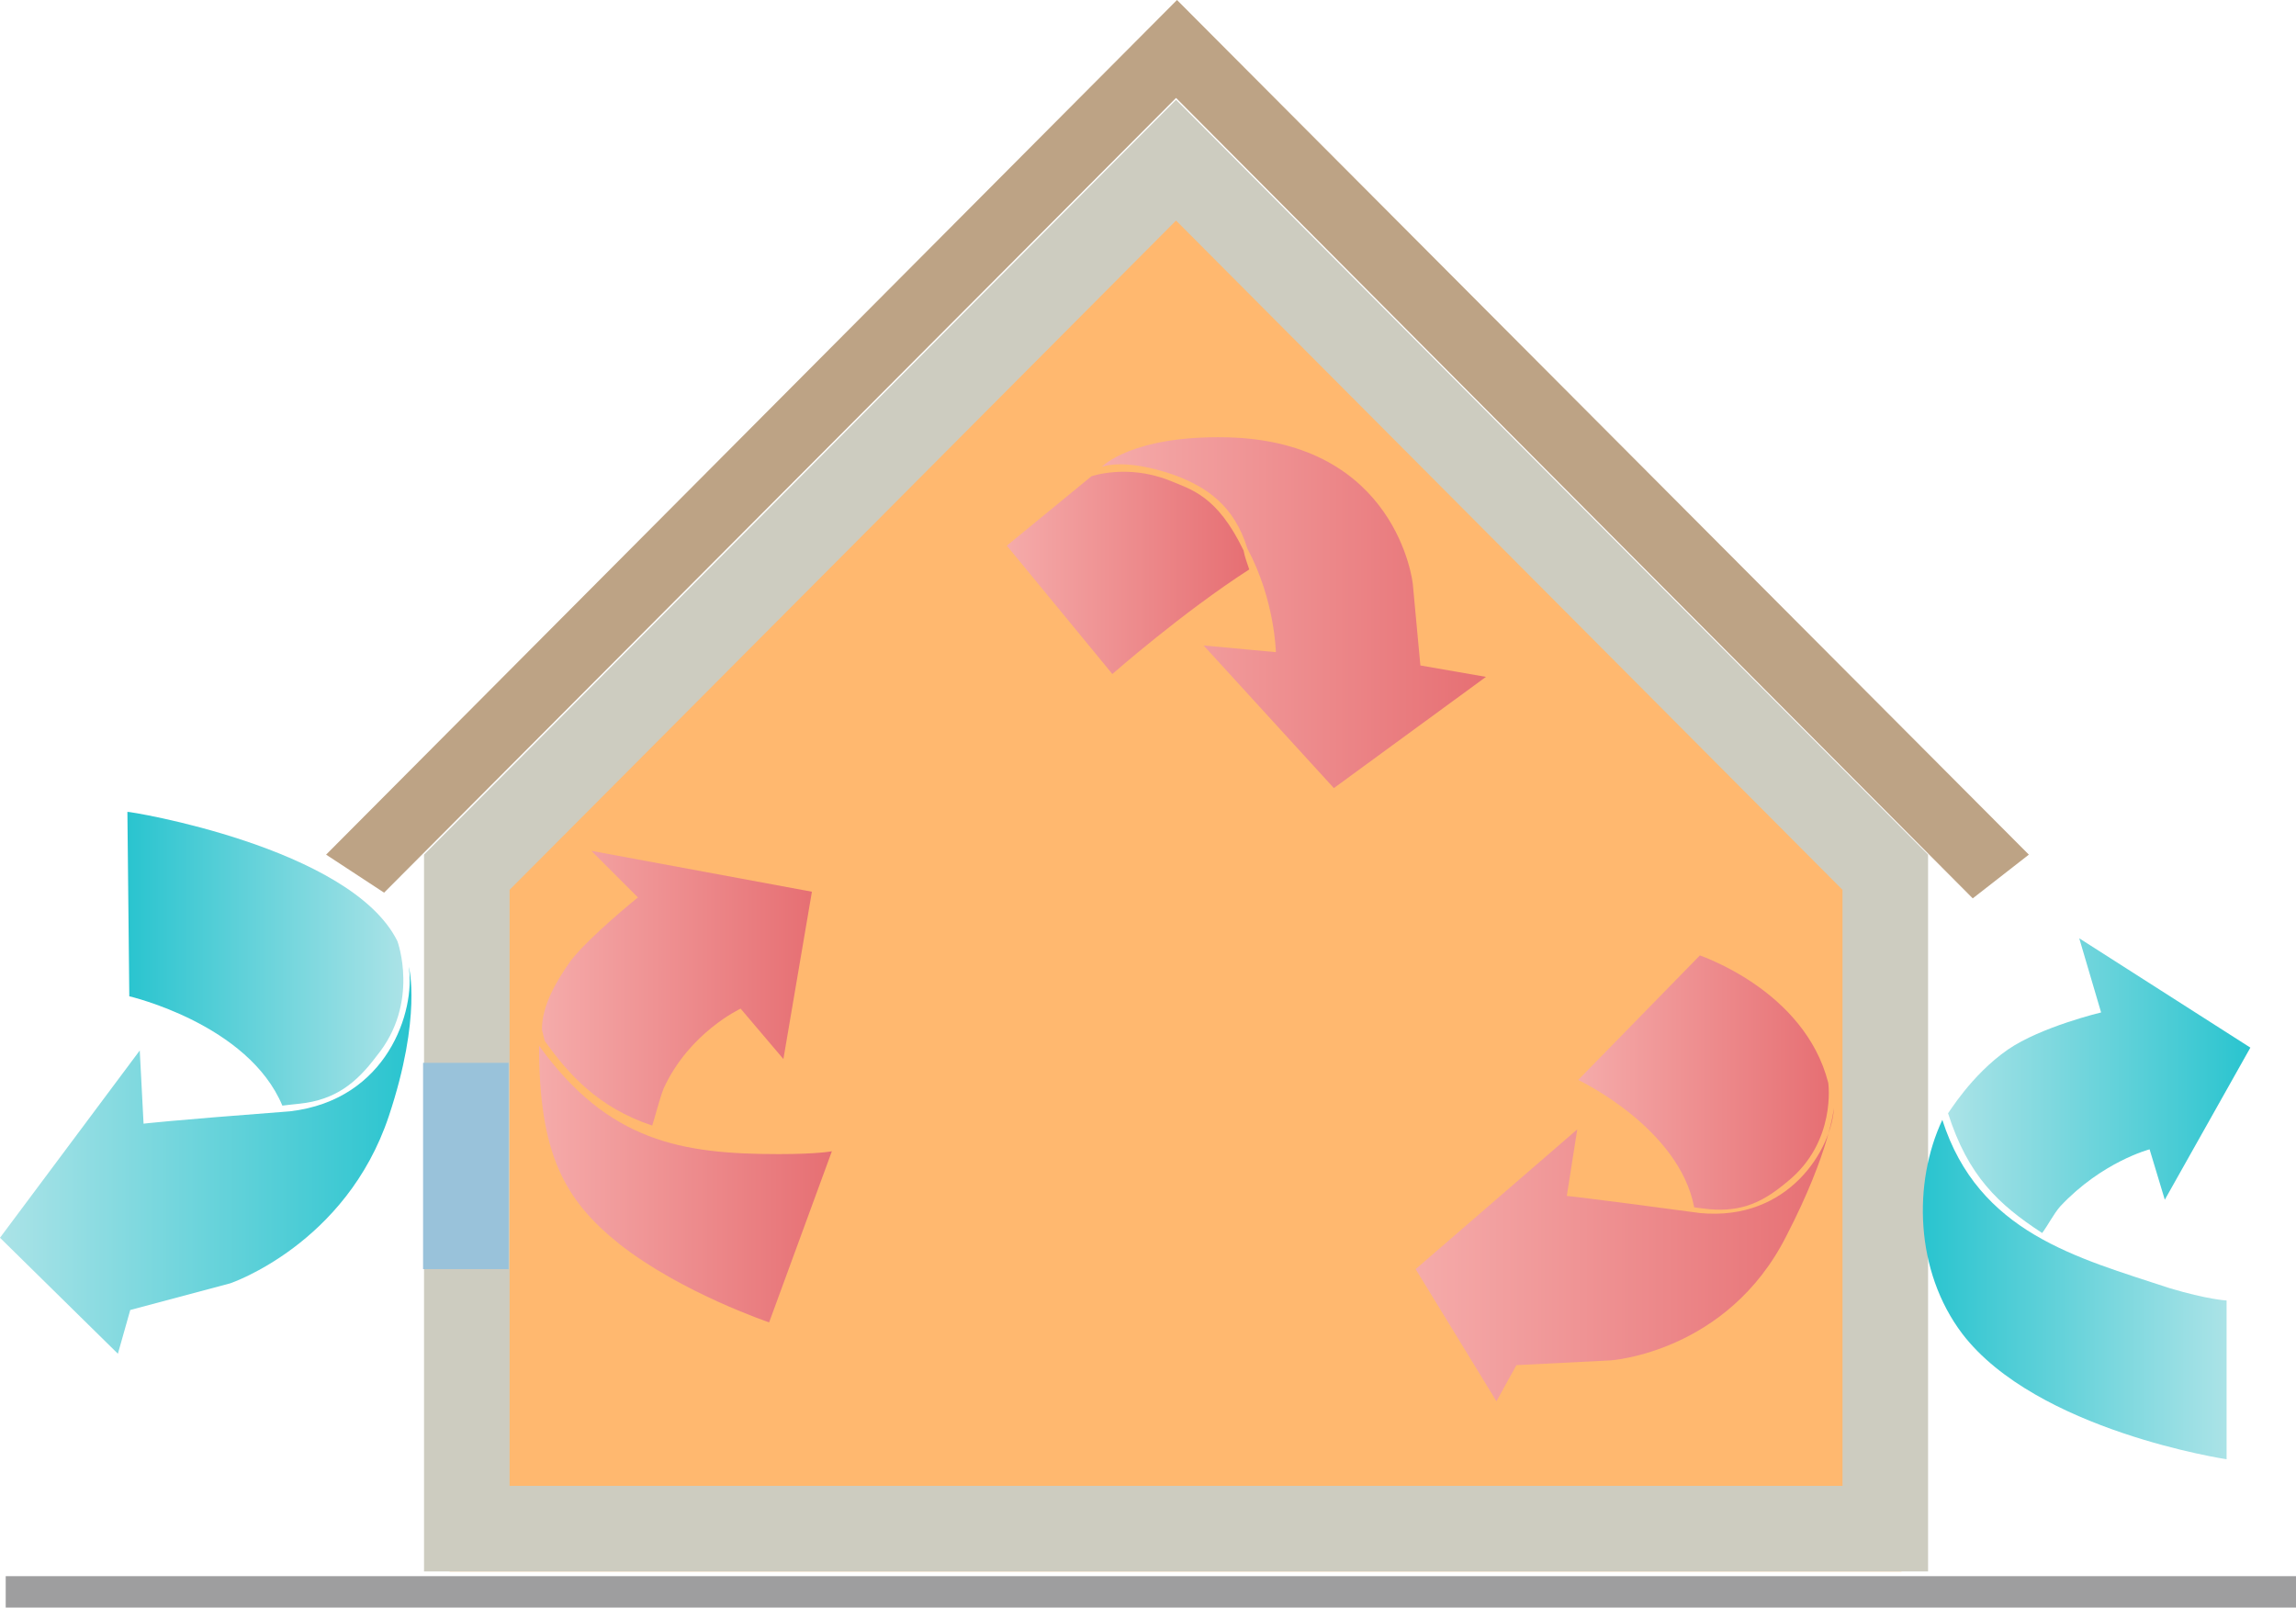 <?xml version="1.0" encoding="utf-8"?>
<!-- Generator: Adobe Illustrator 23.0.6, SVG Export Plug-In . SVG Version: 6.00 Build 0)  -->
<svg version="1.1" id="レイヤー_1" xmlns="http://www.w3.org/2000/svg" xmlns:xlink="http://www.w3.org/1999/xlink" x="0px"
	 y="0px" viewBox="0 0 241.5 169.1" style="enable-background:new 0 0 241.5 169.1;" xml:space="preserve">
<style type="text/css">
	.st0{fill:#FFB86F;}
	.st1{fill:#9E9E9F;}
	.st2{fill:#CDCCC0;}
	.st3{fill:#BDA385;}
	.st4{fill:#99C2DA;}
	.st5{fill:url(#SVGID_1_);}
	.st6{fill:url(#SVGID_2_);}
	.st7{fill:url(#SVGID_3_);}
	.st8{fill:url(#SVGID_4_);}
	.st9{fill:url(#SVGID_5_);}
	.st10{fill:url(#SVGID_6_);}
	.st11{fill:url(#SVGID_7_);}
	.st12{fill:url(#SVGID_8_);}
	.st13{fill:url(#SVGID_9_);}
	.st14{fill:url(#SVGID_10_);}
</style>
<path class="st0" d="M200,165.3V92.5l-76.4-76.7L47.3,92.5v72.8H200z"/>
<rect x="0.6" y="165.8" class="st1" width="240.9" height="3.3"/>
<path class="st2" d="M202.8,165.3V89.9l-79.1-79.4L44.6,89.9v75.4H202.8z M53.6,93.6l0.1-0.1l70-70.3l0.4,0.4l69.7,70v62.7H53.6
	V93.6z"/>
<polygon class="st3" points="123.7,10.3 207.5,94.5 213.4,89.9 123.8,0 34.3,89.9 40.4,93.9 "/>
<rect x="44.5" y="111.8" class="st4" width="9" height="21.7"/>
<linearGradient id="SVGID_1_" gradientUnits="userSpaceOnUse" x1="204.929" y1="114.187" x2="236.717" y2="114.187">
	<stop  offset="0" style="stop-color:#ABE3E7"/>
	<stop  offset="1" style="stop-color:#29C4CF"/>
</linearGradient>
<path class="st5" d="M211.2,110.4c3.5-2.4,9.8-3.9,9.8-3.9l-2.3-7.8l18,11.5l-9,16l-1.6-5.3c0,0-5,1.3-9.4,6c-0.7,0.8-1.3,2-1.9,2.8
	c-4.6-3-7.8-6-9.9-12.6C204.9,117.2,207.3,113.1,211.2,110.4z"/>
<linearGradient id="SVGID_2_" gradientUnits="userSpaceOnUse" x1="202.317" y1="135.646" x2="234.241" y2="135.646">
	<stop  offset="0" style="stop-color:#29C4CF"/>
	<stop  offset="1" style="stop-color:#ABE3E7"/>
</linearGradient>
<path class="st6" d="M234.2,136.8L234.2,136.8c0,0-2-0.1-6-1.3c-9.7-3.2-20.1-5.8-23.9-17.7c-3.1,6.6-2.9,15.9,2.1,22.5
	c7.8,10.2,27.8,13.2,27.8,13.2V136.8z"/>
<linearGradient id="SVGID_3_" gradientUnits="userSpaceOnUse" x1="57.035" y1="103.904" x2="85.483" y2="103.904">
	<stop  offset="0" style="stop-color:#F5ABAA"/>
	<stop  offset="1" style="stop-color:#E66F73"/>
</linearGradient>
<path class="st7" d="M57,108.3l0.3,1.2c2.5,3.5,5.6,7,11.3,8.9c0.3-0.9,0.8-2.9,1.2-3.9c2.7-5.9,8.1-8.4,8.1-8.4l4.5,5.3l3-17.6
	l-23.2-4.3l4.9,4.9c0,0-5.1,4.1-7.1,6.7C58.6,103.1,57,105.7,57,108.3z"/>
<linearGradient id="SVGID_4_" gradientUnits="userSpaceOnUse" x1="56.696" y1="124.415" x2="87.509" y2="124.415">
	<stop  offset="0" style="stop-color:#F5ABAA"/>
	<stop  offset="1" style="stop-color:#E66F73"/>
</linearGradient>
<path class="st8" d="M87.5,121.1L87.5,121.1c0,0-1.4,0.3-5.6,0.3c-10.2,0-17.9-1.3-25.2-11.4c0,11.3,2.6,16.2,8.5,20.9
	c6.5,5.1,15.7,8.2,15.7,8.2L87.5,121.1z"/>
<linearGradient id="SVGID_5_" gradientUnits="userSpaceOnUse" x1="13.373" y1="100.795" x2="42.456" y2="100.795">
	<stop  offset="0" style="stop-color:#29C4CF"/>
	<stop  offset="1" style="stop-color:#ABE3E7"/>
</linearGradient>
<path class="st9" d="M41.8,99c0,0,2.4,6.5-2.2,12.1c-2.1,2.8-4.3,4.6-8.1,5c-0.8,0.1-1.1,0.1-1.8,0.2c-3.6-8.6-16.1-11.5-16.1-11.5
	l-0.2-19.4C13.4,85.3,36.9,89.1,41.8,99z"/>
<linearGradient id="SVGID_6_" gradientUnits="userSpaceOnUse" x1="115.897" y1="64.494" x2="156.348" y2="64.494">
	<stop  offset="0" style="stop-color:#F5ABAA"/>
	<stop  offset="1" style="stop-color:#E66F73"/>
</linearGradient>
<path class="st10" d="M129,46c-10-0.2-13.1,3.1-13.1,3.1c1.9-0.6,4.9-0.1,7.7,0.9c3.2,1.2,6.2,3.1,7.6,7.7c2.9,5.4,3,10.9,3,10.9
	l-7.6-0.7l13.7,15l16-11.7l-6.9-1.2l-0.8-8.6C148.6,61.4,147,46.4,129,46z"/>
<linearGradient id="SVGID_7_" gradientUnits="userSpaceOnUse" x1="0" y1="122.024" x2="43.304" y2="122.024">
	<stop  offset="0" style="stop-color:#ABE3E7"/>
	<stop  offset="1" style="stop-color:#29C4CF"/>
</linearGradient>
<path class="st11" d="M43,101.7c0.7,4.6-2.2,14-12.5,15.2c-13.1,1-15.4,1.3-15.4,1.3l-0.4-7.7L0,130.2l12.4,12.2l1.3-4.6l10.5-2.8
	c0,0,12.2-4.1,16.7-17.6C44.4,106.9,43,101.7,43,101.7z"/>
<linearGradient id="SVGID_8_" gradientUnits="userSpaceOnUse" x1="165.968" y1="113.874" x2="192.374" y2="113.874">
	<stop  offset="0" style="stop-color:#F5ABAA"/>
	<stop  offset="1" style="stop-color:#E66F73"/>
</linearGradient>
<path class="st12" d="M192.3,113.9c0,0,0.9,6.2-4.3,10.4c-2.5,2.1-4.7,3.2-8.2,2.9c-0.7-0.1-1-0.1-1.6-0.2
	c-1.6-8.4-12.2-13.4-12.2-13.4l12.8-13.1C178.7,100.5,189.8,104.1,192.3,113.9z"/>
<linearGradient id="SVGID_9_" gradientUnits="userSpaceOnUse" x1="148.963" y1="132.087" x2="192.872" y2="132.087">
	<stop  offset="0" style="stop-color:#F5ABAA"/>
	<stop  offset="1" style="stop-color:#E66F73"/>
</linearGradient>
<path class="st13" d="M192.9,116.5c-0.2,4.3-4.7,12-14.1,11.1c-11.9-1.6-14-1.8-14-1.8l1.1-7l-17,14.7l8.5,13.9l2.1-3.8l9.9-0.5
	c0,0,12.3-0.8,18.5-13.1C192.5,121.1,192.9,116.5,192.9,116.5z"/>
<linearGradient id="SVGID_10_" gradientUnits="userSpaceOnUse" x1="105.766" y1="60.258" x2="131.335" y2="60.258">
	<stop  offset="0" style="stop-color:#F5ABAA"/>
	<stop  offset="1" style="stop-color:#E66F73"/>
</linearGradient>
<path class="st14" d="M122.9,50.5c-4.4-1.7-8.1-0.4-8.1-0.4l-8.9,7.3L117,70.9c0,0,7.4-6.5,14.4-11c-0.2-0.6-0.5-1.4-0.6-2
	C128,52.1,125.3,51.5,122.9,50.5z"/>
</svg>

